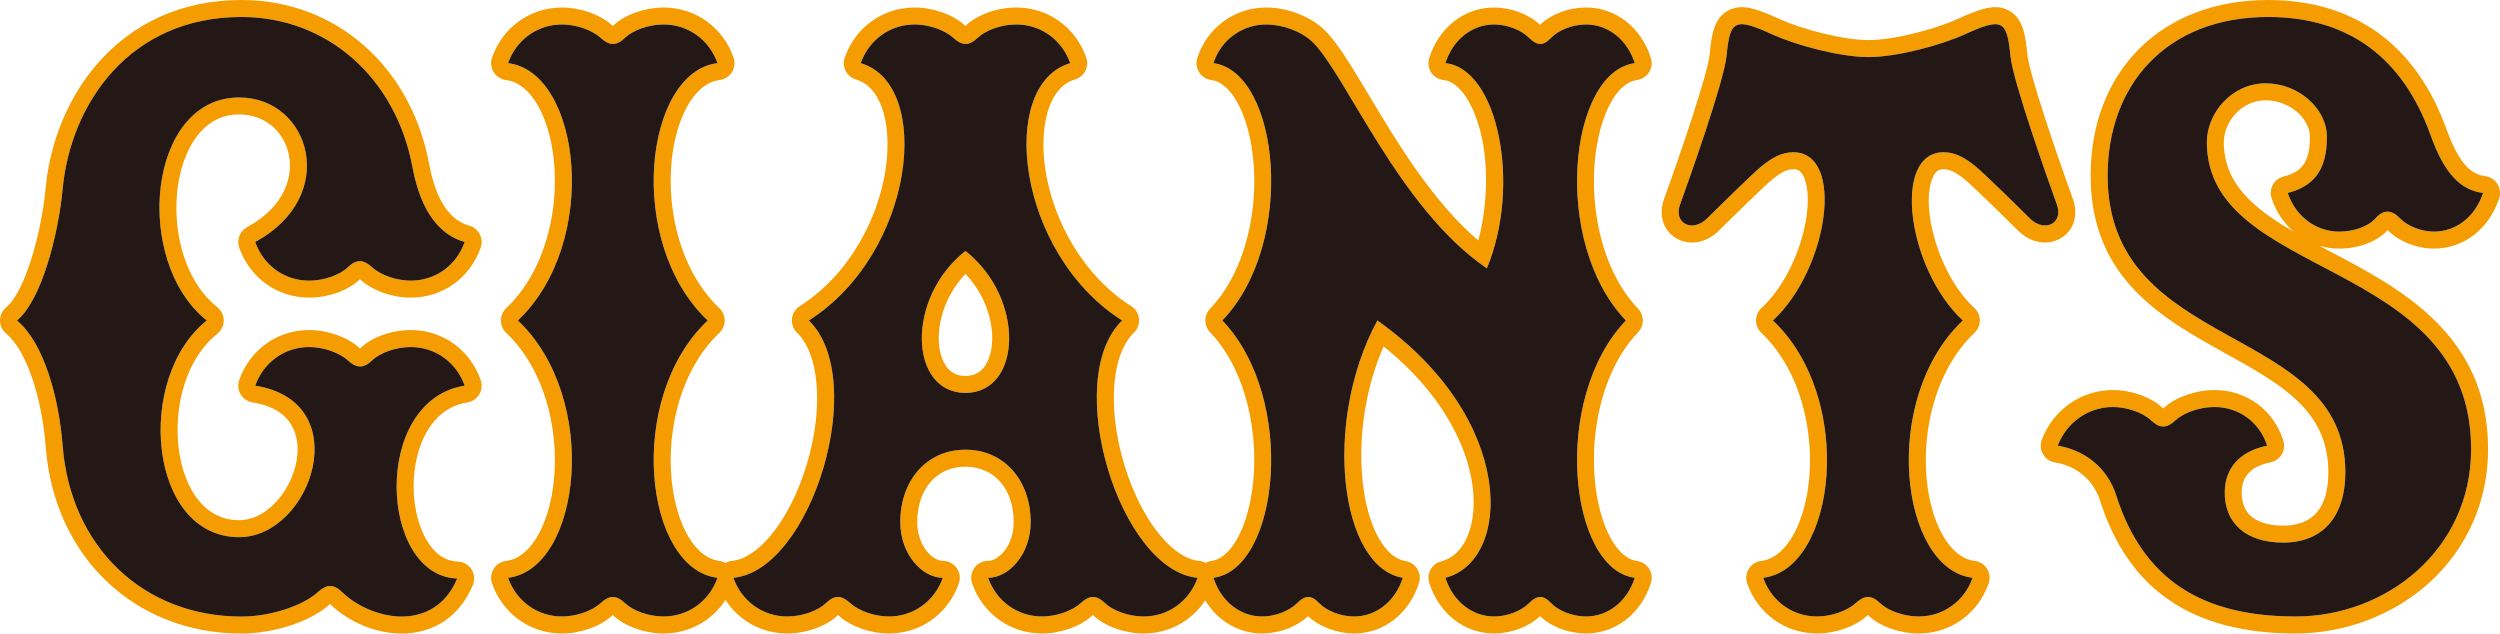 <?xml version="1.0" encoding="UTF-8"?><svg id="b" xmlns="http://www.w3.org/2000/svg" viewBox="0 0 330 83.627"><defs><style>.d{fill:#f49c00;}.e{fill:#231815;}</style></defs><g id="c"><g><g><path class="d" d="M32.623,29.977c-.965,.525-1.408,1.67-1.046,2.706,1.403,4.011,5.028,6.604,9.234,6.604,2.537,0,5.149-.94,6.653-2.391,.016-.017,.032-.031,.047-.046,.03,.025,.062,.052,.096,.084,1.567,1.43,4.16,2.354,6.612,2.354,4.209,0,7.833-2.592,9.232-6.606,.205-.583,.156-1.224-.129-1.772-.284-.547-.783-.954-1.378-1.12-2.644-.744-4.422-3.462-5.281-8.076C54.252,8.725,44.292,0,31.878,0,15.715,0,7.157,12.809,6.042,24.709c-.563,6.018-2.721,13.795-5.231,15.87-.513,.425-.811,1.059-.811,1.728,.001,.667,.299,1.299,.815,1.723,2.594,2.144,4.694,8.175,5.224,15.008,1.132,14.477,11.759,24.589,25.839,24.589,4.298,0,9.171-1.605,11.591-3.817,.034-.03,.063-.056,.091-.079,.014,.012,.029,.025,.042,.04,2.466,2.379,6.08,3.856,9.432,3.856,4.287,0,7.707-2.337,9.387-6.414,.279-.68,.208-1.452-.192-2.07-.401-.616-1.077-.998-1.812-1.021-3.598-.109-5.523-4.648-5.786-8.82-.334-5.275,1.733-11.339,7.058-12.18,.655-.103,1.232-.492,1.571-1.063,.341-.568,.412-1.262,.191-1.887-1.399-4.011-5.025-6.603-9.231-6.603-2.534,0-5.148,.938-6.651,2.386-.017,.016-.035,.031-.051,.046-.027-.024-.058-.05-.092-.081-1.559-1.428-4.153-2.351-6.615-2.351-4.204,0-7.829,2.592-9.233,6.601-.218,.628-.15,1.321,.192,1.889,.34,.571,.916,.96,1.571,1.063,5.547,.876,6.086,4.67,5.915,6.853-.321,4.104-3.683,8.691-7.698,8.691-4.414,0-6.393-3.768-7.179-6.013-1.994-5.699-.915-14.43,4.309-18.597,.533-.425,.842-1.071,.842-1.751,0-.682-.309-1.325-.842-1.751-5.394-4.299-6.496-13.35-4.424-19.269,.807-2.306,2.829-6.178,7.295-6.178,3.173,0,5.723,1.965,6.496,5,.747,2.936-.289,7.072-5.433,9.871Zm-1.063-17.11c-12.101,0-14.069,21.621-4.268,29.438-9.544,7.614-7.684,28.6,4.268,28.6,9.548,0,15.609-17.867,2.135-19.995,1.065-3.045,3.829-5.1,7.118-5.1,1.776,0,3.905,.668,5.102,1.762,1.151,1.053,2.063,1.094,3.205,0,1.046-1.007,3.126-1.762,5.1-1.762,3.286,0,6.054,2.056,7.117,5.1-12.353,1.952-11.267,25.139-.989,25.451-1.484,3.604-4.377,5.027-7.314,5.027-2.554,0-5.697-1.127-7.876-3.23-1.144-1.096-2.051-1.048-3.2,0-1.981,1.812-6.272,3.23-10.078,3.23-13.025,0-22.57-9.258-23.608-22.525-.501-6.447-2.504-13.645-6.032-16.559,3.297-2.728,5.481-11.504,6.032-17.386C9.319,13.718,17.088,2.24,31.88,2.24c11.248,0,20.369,7.959,22.581,19.881,1.129,6.046,3.745,8.942,6.877,9.823-1.063,3.053-3.832,5.103-7.117,5.103-1.775,0-3.904-.671-5.1-1.768-1.153-1.046-2.063-1.097-3.205,0-1.047,1.01-3.124,1.768-5.102,1.768-3.289,0-6.053-2.05-7.118-5.103,11.197-6.094,7.266-19.077-2.135-19.077Z"/><path class="d" d="M216.077,10.559c.655-.087,1.239-.459,1.595-1.017,.357-.558,.447-1.245,.247-1.877-1.276-4.055-4.64-6.673-8.567-6.673-2.282,0-4.629,.891-6.064,2.287-1.474-1.395-3.826-2.287-6.057-2.287-3.925,0-7.29,2.617-8.573,6.671-.203,.641-.107,1.341,.26,1.903,.37,.562,.973,.93,1.645,.999,1.435,.15,2.528,1.514,3.193,2.633,2.893,4.872,2.938,12.729,1.383,18.547-6.069-5.156-10.843-13.149-14.439-19.169-2.337-3.908-4.18-6.994-5.91-8.659-1.817-1.751-4.882-2.925-7.626-2.925-4.194,0-7.86,2.68-9.12,6.673-.2,.63-.11,1.318,.246,1.877,.355,.558,.94,.93,1.596,1.017,1.73,.227,3.333,2.096,4.403,5.128,2.512,7.134,1.484,18.748-4.561,25.071-.827,.865-.827,2.229,0,3.095,6.043,6.318,7.071,17.931,4.56,25.066-1.069,3.034-2.672,4.901-4.402,5.13-.268,.033-.521,.129-.753,.253-.259-.138-.542-.237-.844-.264-3.364-.313-7.141-4.825-9.399-11.223-2.76-7.824-2.429-15.774,.791-18.905,.491-.476,.734-1.153,.667-1.834-.072-.681-.45-1.291-1.027-1.66-8.494-5.402-12.477-16.348-11.422-23.809,.272-1.927,1.155-5.285,3.998-6.12,.589-.172,1.082-.579,1.363-1.125,.28-.544,.324-1.182,.123-1.763-1.402-4.014-5.028-6.607-9.236-6.607-2.53,0-5.14,.938-6.652,2.388-.016,.017-.034,.034-.048,.047-.03-.024-.06-.049-.094-.082-1.565-1.428-4.163-2.352-6.612-2.352-4.204,0-7.829,2.594-9.237,6.606-.202,.579-.159,1.217,.122,1.763,.28,.547,.774,.954,1.361,1.126,2.847,.836,3.727,4.192,4.001,6.12,1.056,7.463-2.93,18.407-11.422,23.809-.579,.368-.958,.979-1.027,1.661-.07,.68,.176,1.357,.667,1.836,3.217,3.128,3.552,11.075,.794,18.895-2.259,6.403-6.037,10.917-9.402,11.231-.299,.027-.582,.125-.841,.264-.241-.129-.504-.225-.781-.258-2.225-.264-4.178-2.457-5.356-6.017-2.362-7.131-1.01-18.096,5.336-24.095,.446-.422,.702-1.011,.702-1.625,0-.618-.256-1.206-.702-1.629-6.346-6.003-7.698-16.968-5.337-24.1,1.181-3.559,3.132-5.753,5.357-6.017,.675-.079,1.275-.461,1.636-1.038,.36-.575,.439-1.284,.214-1.926-1.404-4.013-5.028-6.606-9.238-6.606-2.487,0-5.161,.961-6.647,2.39-.017,.018-.032,.032-.05,.045-.027-.024-.057-.049-.092-.082-1.568-1.428-4.163-2.352-6.615-2.352-4.205,0-7.83,2.594-9.236,6.606-.223,.641-.143,1.351,.216,1.926,.358,.576,.96,.958,1.636,1.038,2.225,.266,4.18,2.458,5.357,6.018,2.36,7.131,1.008,18.096-5.336,24.098-.45,.424-.703,1.012-.703,1.63,0,.614,.253,1.203,.703,1.625,6.344,6,7.696,16.962,5.336,24.094-1.177,3.56-3.131,5.754-5.357,6.018-.676,.079-1.278,.463-1.636,1.039-.358,.574-.439,1.284-.215,1.925,1.405,4.014,5.03,6.609,9.234,6.609,2.452,0,5.047-.925,6.62-2.358,.031-.03,.061-.055,.087-.08,.015,.014,.032,.029,.046,.046,1.492,1.43,4.165,2.391,6.651,2.391,3.386,0,6.393-1.683,8.171-4.432,1.781,2.749,4.785,4.432,8.169,4.432,2.487,0,5.162-.961,6.658-2.396,.012-.015,.027-.028,.042-.042,.027,.026,.058,.053,.093,.084,1.569,1.429,4.164,2.354,6.615,2.354,4.205,0,7.83-2.596,9.231-6.612,.238-.685,.132-1.442-.29-2.034-.419-.592-1.1-.943-1.826-.943-1.375,0-3.374-1.991-3.374-5.11,0-4.376,2.558-7.316,6.365-7.316s6.367,2.94,6.367,7.316c0,3.12-2.001,5.11-3.375,5.11-.727,0-1.407,.351-1.827,.944-.42,.593-.528,1.351-.286,2.036,1.404,4.014,5.031,6.609,9.237,6.609,2.45,0,5.042-.925,6.615-2.358,.032-.027,.061-.055,.089-.08,.012,.014,.027,.028,.045,.044,1.49,1.43,4.164,2.394,6.653,2.394,3.358,0,6.343-1.66,8.128-4.373,1.647,2.714,4.41,4.373,7.532,4.373,2.228,0,4.577-.894,6.052-2.29,1.424,1.377,3.819,2.29,6.059,2.29,3.929,0,7.297-2.621,8.577-6.676,.193-.619,.109-1.292-.231-1.846-.339-.552-.9-.929-1.54-1.038-1.875-.309-3.137-2.145-3.865-3.63-2.683-5.474-2.913-15.82,.963-24.701,9.564,7.662,12.803,16.92,11.673,23.026-.531,2.871-2.013,4.819-4.067,5.347-.595,.151-1.104,.542-1.404,1.082-.299,.538-.362,1.177-.176,1.763,1.285,4.053,4.649,6.673,8.573,6.673,2.233,0,4.587-.894,6.057-2.288,1.438,1.398,3.787,2.288,6.064,2.288,3.927,0,7.288-2.621,8.567-6.676,.2-.63,.111-1.319-.247-1.877-.356-.558-.94-.93-1.598-1.015-1.729-.228-3.33-2.096-4.398-5.128-2.515-7.136-1.488-18.749,4.554-25.069,.829-.866,.829-2.229,0-3.095-6.043-6.324-7.07-17.939-4.554-25.073,1.068-3.033,2.669-4.899,4.401-5.126ZM87.587,81.377c-1.971,0-4.048-.762-5.1-1.769-1.144-1.096-2.054-1.05-3.198,0-1.201,1.096-3.328,1.769-5.104,1.769-3.286,0-6.054-2.061-7.122-5.108,9.599-1.14,12.252-23.609,1.297-33.965,10.955-10.361,8.302-32.827-1.297-33.967,1.068-3.049,3.836-5.108,7.122-5.108,1.776,0,3.904,.673,5.104,1.77,1.144,1.048,2.054,1.095,3.198,0,1.052-1.01,3.129-1.77,5.1-1.77,3.292,0,6.058,2.059,7.125,5.108-9.598,1.139-12.249,23.606-1.295,33.967-10.954,10.356-8.303,32.825,1.295,33.965-1.067,3.046-3.833,5.108-7.125,5.108Zm63.373,0c-1.976,0-4.057-.762-5.104-1.769-1.14-1.096-2.051-1.05-3.197,0-1.201,1.096-3.324,1.769-5.1,1.769-3.291,0-6.059-2.061-7.125-5.108,2.736,0,5.614-3.108,5.614-7.352,0-5.455-3.451-9.556-8.604-9.556s-8.607,4.101-8.607,9.556c0,4.243,2.884,7.352,5.614,7.352-1.062,3.046-3.833,5.108-7.115,5.108-1.779,0-3.905-.673-5.108-1.769-1.149-1.05-2.058-1.096-3.198,0-1.049,1.008-3.128,1.769-5.103,1.769-3.287,0-6.053-2.061-7.122-5.108,10.307-.963,17.994-26.155,9.959-33.965,14.017-8.913,16.451-31.149,6.853-33.967,1.069-3.049,3.838-5.108,7.123-5.108,1.78,0,3.904,.673,5.103,1.77,1.152,1.048,2.057,1.095,3.2,0,1.051-1.01,3.127-1.77,5.104-1.77,3.282,0,6.055,2.059,7.12,5.108-9.595,2.817-7.161,25.054,6.852,33.967-8.029,7.809-.347,33.002,9.964,33.965-1.072,3.046-3.839,5.108-7.122,5.108Zm63.653-39.072c-9.902,10.356-7.5,32.825,1.172,33.965-.961,3.046-3.468,5.108-6.433,5.108-1.792,0-3.664-.762-4.617-1.769-1.033-1.096-1.849-1.05-2.891,0-1.082,1.096-3.007,1.769-4.615,1.769-2.967,0-5.47-2.061-6.436-5.108,8.778-2.246,9.477-20.886-8.984-33.965-7.301,13.512-4.919,32.593,3.359,33.965-.961,3.046-3.463,5.108-6.439,5.108-1.78,0-3.66-.762-4.609-1.769-1.033-1.096-1.854-1.05-2.895,0-1.084,1.096-3.005,1.769-4.607,1.769-2.974,0-5.476-2.061-6.441-5.108,8.673-1.14,11.074-23.609,1.171-33.965,9.903-10.361,7.507-32.827-1.171-33.967,.965-3.049,3.763-5.108,6.987-5.108,2.061,0,4.598,.881,6.072,2.301,4.416,4.251,11.424,21.99,23.025,29.89,4.586-10.978,1.461-26.361-5.468-27.082,.966-3.049,3.469-5.108,6.436-5.108,1.609,0,3.534,.673,4.615,1.77,1.042,1.048,1.858,1.095,2.891,0,.953-1.01,2.824-1.77,4.617-1.77,2.965,0,5.471,2.059,6.433,5.108-8.672,1.139-11.074,23.606-1.172,33.967Z"/><path class="d" d="M127.443,33.124c-7.959,6.285-7.405,18.74,0,18.74s7.958-12.454,0-18.74Zm3.134,14.051c-.564,1.626-1.617,2.45-3.136,2.45-1.514,0-2.57-.824-3.132-2.45-1.033-2.974-.083-7.63,3.132-11.024,3.217,3.396,4.17,8.051,3.136,11.024Z"/><path class="d" d="M315.184,30.375c1.424,1.483,3.818,2.438,6.106,2.438,3.929,0,7.307-2.613,8.603-6.657,.202-.633,.113-1.323-.242-1.885-.36-.561-.945-.934-1.606-1.02-1.497-.192-3.271-1.07-5.084-6.131-4.016-11.199-12.17-17.119-23.583-17.119-14.004,0-23.412,9.318-23.412,23.185,0,13.593,9.487,18.855,17.859,23.497,7.254,4.022,13.519,7.497,13.519,15.651,0,4.68-2.012,7.051-5.985,7.051-1.985,0-3.518-.5-4.431-1.446-.719-.742-1.063-1.784-1.02-3.095,.063-2.058,1.31-3.307,3.805-3.818,.623-.128,1.161-.513,1.481-1.062,.323-.546,.397-1.204,.203-1.811-1.287-4.051-4.857-6.668-9.094-6.668-2.473,0-5.161,.951-6.692,2.374-.022,.022-.045,.042-.066,.06-.02-.02-.042-.04-.068-.062-1.54-1.441-4.123-2.371-6.575-2.371-4.178,0-7.858,2.57-9.377,6.548-.242,.629-.186,1.335,.151,1.919,.336,.583,.92,.984,1.584,1.091,2.866,.46,5.09,2.343,5.947,5.035,3.76,11.802,12.206,17.54,25.822,17.54,6.462,0,12.86-2.416,17.551-6.628,5.058-4.546,7.844-10.833,7.844-17.701,0-15.12-11.528-21.188-20.791-26.065-.506-.268-1.008-.531-1.506-.795,.846,.252,1.736,.385,2.658,.385,2.564,0,4.999-.929,6.396-2.438Zm-15.326-4.193c.593,1.775,1.605,3.273,2.901,4.394-5.29-3.059-9.216-6.351-9.216-11.806,0-2.616,2.271-5.529,5.532-5.529,3.053,0,5.833,2.307,5.833,4.842,0,3.602-1.28,4.644-3.493,5.223-.6,.158-1.109,.554-1.403,1.099-.296,.545-.351,1.188-.155,1.776Zm2.123-.71c3.27-.856,5.167-2.823,5.167-7.389,0-3.758-3.758-7.082-8.073-7.082-4.521,0-7.771,3.962-7.771,7.77,0,18.277,34.882,15.08,34.882,40.516,0,13.304-11.219,22.091-23.155,22.091-12.142,0-20.086-4.674-23.69-15.98-1.19-3.738-4.277-6.01-7.724-6.566,1.162-3.044,3.995-5.106,7.285-5.106,1.776,0,3.879,.673,5.048,1.768,1.114,1.053,2.023,1.099,3.193,0,1.088-1.01,3.19-1.768,5.16-1.768,3.289,0,5.993,2.063,6.961,5.106-3.867,.793-5.507,3.163-5.595,5.942-.139,4.266,2.814,6.849,7.689,6.849,5.279,0,8.226-3.454,8.226-9.29,0-19.8-31.378-15.614-31.378-39.148,0-11.979,7.763-20.945,21.172-20.945,10.562,0,17.771,5.3,21.474,15.637,1.796,5.009,3.906,7.21,6.909,7.595-.975,3.042-3.486,5.102-6.471,5.102-1.611,0-3.483-.688-4.506-1.768-1.075-1.127-2.157-1.187-3.2,0-.992,1.118-2.906,1.768-4.796,1.768-3.142,0-5.79-2.06-6.806-5.102Z"/><path class="d" d="M256.553,22.343c.816,0,1.51,.331,2.76,1.314,.853,.67,5.633,5.343,7.029,6.745,1.702,1.708,4.03,2.099,5.792,.976,1.652-1.052,2.233-3.074,1.479-5.145-2.285-6.306-5.773-16.584-6.006-19.061-.251-2.62-.584-4.703-2.355-5.73-1.839-1.066-3.923-.263-6.893,1.083-2.942,1.337-8.355,2.768-11.719,2.768-3.366,0-8.777-1.431-11.719-2.768-2.968-1.347-5.053-2.148-6.894-1.082-1.772,1.027-2.102,3.111-2.353,5.732-.249,2.636-4.155,13.975-6.008,19.057-.755,2.078-.171,4.099,1.484,5.149,1.764,1.119,4.091,.726,5.782-.973,1.678-1.674,6.222-6.111,7.045-6.755,1.242-.979,1.935-1.31,2.745-1.31,.48,0,1.029,.093,1.461,1.197,1.505,3.836-.864,12.668-5.673,17.123-.454,.422-.714,1.012-.718,1.631-.001,.62,.252,1.213,.703,1.639,6.346,5.998,7.698,16.961,5.339,24.094-1.178,3.56-3.131,5.754-5.356,6.018-.673,.079-1.275,.461-1.635,1.037-.361,.576-.439,1.284-.214,1.925,1.402,4.016,5.027,6.611,9.234,6.611,2.448,0,5.042-.925,6.61-2.354,.034-.031,.066-.059,.093-.084,.015,.014,.032,.029,.048,.046,1.514,1.452,4.129,2.391,6.656,2.391,4.206,0,7.829-2.595,9.232-6.611,.225-.641,.145-1.349-.214-1.925-.361-.576-.961-.958-1.635-1.037-2.227-.264-4.179-2.458-5.358-6.019-2.36-7.132-1.007-18.094,5.34-24.093,.45-.425,.703-1.018,.701-1.639-.004-.619-.262-1.209-.718-1.631-4.759-4.412-7.079-13.223-5.567-17.076,.449-1.149,1.012-1.244,1.503-1.244Zm2.543,19.962c-10.957,10.356-8.304,32.825,1.292,33.965-1.064,3.046-3.838,5.108-7.118,5.108-1.98,0-4.055-.762-5.105-1.769-1.142-1.096-2.048-1.05-3.2,0-1.202,1.096-3.325,1.769-5.102,1.769-3.287,0-6.055-2.061-7.12-5.108,9.593-1.14,12.249-23.609,1.29-33.965,7.312-6.777,9.556-22.202,2.689-22.202-1.599,0-2.811,.749-4.133,1.791-1.068,.836-6.321,6.012-7.237,6.926-1.926,1.933-4.491,.683-3.581-1.825,1.024-2.808,5.816-16.271,6.134-19.611,.455-4.798,1.107-5.079,6.094-2.821,3.081,1.402,8.861,2.971,12.642,2.971s9.562-1.569,12.647-2.971c4.982-2.259,5.631-1.978,6.09,2.821,.319,3.34,5.113,16.803,6.13,19.611,.915,2.508-1.65,3.757-3.58,1.825-.91-.914-6.167-6.09-7.232-6.926-1.325-1.042-2.534-1.791-4.139-1.791-6.869,0-4.774,15.425,2.54,22.202Z"/></g><path class="e" d="M301.982,25.472c3.27-.856,5.167-2.823,5.167-7.389,0-3.758-3.758-7.082-8.073-7.082-4.521,0-7.771,3.962-7.771,7.77,0,18.277,34.882,15.08,34.882,40.516,0,13.304-11.221,22.091-23.155,22.091-12.142,0-20.086-4.674-23.69-15.98-1.19-3.738-4.277-6.01-7.724-6.566,1.161-3.044,3.995-5.106,7.285-5.106,1.775,0,3.879,.675,5.048,1.768,1.114,1.053,2.024,1.099,3.193,0,1.088-1.01,3.19-1.768,5.16-1.768,3.289,0,5.993,2.063,6.961,5.106-3.867,.793-5.507,3.163-5.594,5.942-.14,4.266,2.813,6.849,7.688,6.849,5.279,0,8.226-3.454,8.226-9.29,0-19.8-31.378-15.614-31.378-39.148,0-11.979,7.763-20.945,21.172-20.945,10.562,0,17.768,5.301,21.474,15.637,1.796,5.009,3.907,7.21,6.909,7.595-.975,3.042-3.486,5.102-6.471,5.102-1.611,0-3.483-.688-4.506-1.768-1.075-1.127-2.157-1.187-3.2,0-.992,1.118-2.906,1.768-4.796,1.768-3.142,0-5.79-2.06-6.806-5.102Zm-151.022,55.905c-1.976,0-4.057-.762-5.104-1.769-1.14-1.096-2.051-1.05-3.197,0-1.201,1.096-3.324,1.769-5.1,1.769-3.291,0-6.059-2.061-7.125-5.108,2.736,0,5.614-3.108,5.614-7.352,0-5.455-3.451-9.556-8.606-9.556s-8.606,4.101-8.606,9.556c0,4.243,2.884,7.352,5.615,7.352-1.063,3.046-3.834,5.108-7.116,5.108-1.778,0-3.905-.673-5.108-1.769-1.149-1.05-2.058-1.096-3.198,0-1.052,1.008-3.128,1.769-5.103,1.769-3.287,0-6.053-2.061-7.122-5.108,10.307-.963,17.994-26.155,9.96-33.965,14.016-8.913,16.45-31.149,6.852-33.967,1.069-3.049,3.838-5.108,7.123-5.108,1.78,0,3.904,.673,5.103,1.77,1.152,1.048,2.057,1.095,3.201,0,1.049-1.01,3.126-1.77,5.103-1.77,3.282,0,6.055,2.059,7.12,5.108-9.595,2.817-7.161,25.054,6.852,33.967-8.029,7.809-.347,33.002,9.964,33.965-1.072,3.046-3.839,5.108-7.122,5.108Zm-23.518-48.253c-7.958,6.285-7.404,18.74,0,18.74,7.409,0,7.959-12.454,0-18.74ZM41.958,78.159c1.149-1.048,2.057-1.096,3.2,0,2.179,2.102,5.322,3.23,7.876,3.23,2.937,0,5.831-1.423,7.314-5.027-10.279-.313-11.364-23.5,.989-25.451-1.063-3.045-3.832-5.1-7.117-5.1-1.975,0-4.055,.755-5.1,1.762-1.142,1.094-2.054,1.053-3.205,0-1.197-1.094-3.325-1.762-5.102-1.762-3.289,0-6.053,2.056-7.121,5.1,13.476,2.128,7.416,19.995-2.132,19.995-11.952,0-13.813-20.986-4.268-28.6-9.801-7.817-7.833-29.438,4.268-29.438,9.401,0,13.331,12.983,2.132,19.077,1.068,3.053,3.832,5.103,7.121,5.103,1.978,0,4.055-.758,5.102-1.768,1.142-1.097,2.051-1.046,3.205,0,1.197,1.096,3.325,1.768,5.1,1.768,3.286,0,6.054-2.05,7.117-5.103-3.132-.881-5.748-3.777-6.877-9.823C52.247,10.199,43.127,2.24,31.878,2.24c-14.79,0-22.557,11.478-23.606,22.679-.551,5.882-2.735,14.659-6.032,17.386,3.527,2.914,5.531,10.111,6.032,16.559,1.038,13.267,10.583,22.525,23.606,22.525,3.807,0,8.098-1.418,10.079-3.23ZM87.587,3.23c-1.971,0-4.048,.76-5.1,1.77-1.144,1.095-2.054,1.048-3.198,0-1.201-1.097-3.327-1.77-5.104-1.77-3.286,0-6.054,2.059-7.122,5.108,9.599,1.139,12.252,23.606,1.295,33.967,10.957,10.356,8.304,32.825-1.295,33.965,1.068,3.046,3.836,5.108,7.122,5.108,1.777,0,3.904-.673,5.104-1.769,1.144-1.05,2.054-1.096,3.198,0,1.052,1.008,3.129,1.769,5.1,1.769,3.292,0,6.058-2.061,7.125-5.108-9.598-1.14-12.249-23.609-1.295-33.965-10.954-10.361-8.303-32.827,1.295-33.967-1.067-3.049-3.833-5.108-7.125-5.108Zm168.969,16.872c1.605,0,2.814,.749,4.139,1.791,1.065,.836,6.322,6.012,7.232,6.926,1.93,1.933,4.495,.683,3.58-1.825-1.017-2.808-5.811-16.271-6.13-19.611-.459-4.798-1.108-5.079-6.09-2.821-3.085,1.402-8.866,2.971-12.647,2.971s-9.561-1.569-12.642-2.971c-4.986-2.259-5.639-1.978-6.094,2.821-.318,3.34-5.109,16.803-6.134,19.611-.91,2.508,1.657,3.757,3.581,1.825,.917-.914,6.17-6.09,7.237-6.926,1.322-1.042,2.534-1.791,4.133-1.791,6.867,0,4.623,15.425-2.692,22.202,10.961,10.356,8.306,32.825-1.288,33.965,1.064,3.046,3.833,5.108,7.12,5.108,1.776,0,3.9-.673,5.1-1.769,1.153-1.05,2.059-1.096,3.201,0,1.051,1.008,3.126,1.769,5.105,1.769,3.281,0,6.055-2.061,7.118-5.108-9.597-1.14-12.25-23.609-1.292-33.965-7.314-6.777-9.408-22.202-2.54-22.202Zm-96.378-11.764c8.678,1.139,11.074,23.606,1.171,33.967,9.903,10.356,7.502,32.825-1.171,33.965,.965,3.046,3.467,5.108,6.441,5.108,1.601,0,3.523-.673,4.607-1.769,1.042-1.05,1.862-1.096,2.895,0,.949,1.008,2.829,1.769,4.609,1.769,2.975,0,5.477-2.061,6.439-5.108-8.279-1.372-10.66-20.452-3.359-33.965,18.461,13.078,17.762,31.718,8.984,33.965,.966,3.046,3.469,5.108,6.436,5.108,1.609,0,3.534-.673,4.615-1.769,1.042-1.05,1.859-1.096,2.891,0,.953,1.008,2.824,1.769,4.617,1.769,2.965,0,5.471-2.061,6.433-5.108-8.672-1.14-11.074-23.609-1.172-33.965-9.902-10.361-7.5-32.827,1.172-33.967-.961-3.049-3.468-5.108-6.433-5.108-1.792,0-3.664,.76-4.617,1.77-1.032,1.095-1.849,1.048-2.891,0-1.082-1.097-3.007-1.77-4.615-1.77-2.967,0-5.47,2.059-6.436,5.108,6.929,.721,10.053,16.104,5.468,27.082-11.601-7.899-18.609-25.638-23.025-29.89-1.474-1.42-4.009-2.301-6.072-2.301-3.224,0-6.022,2.059-6.987,5.108Z"/></g></g></svg>